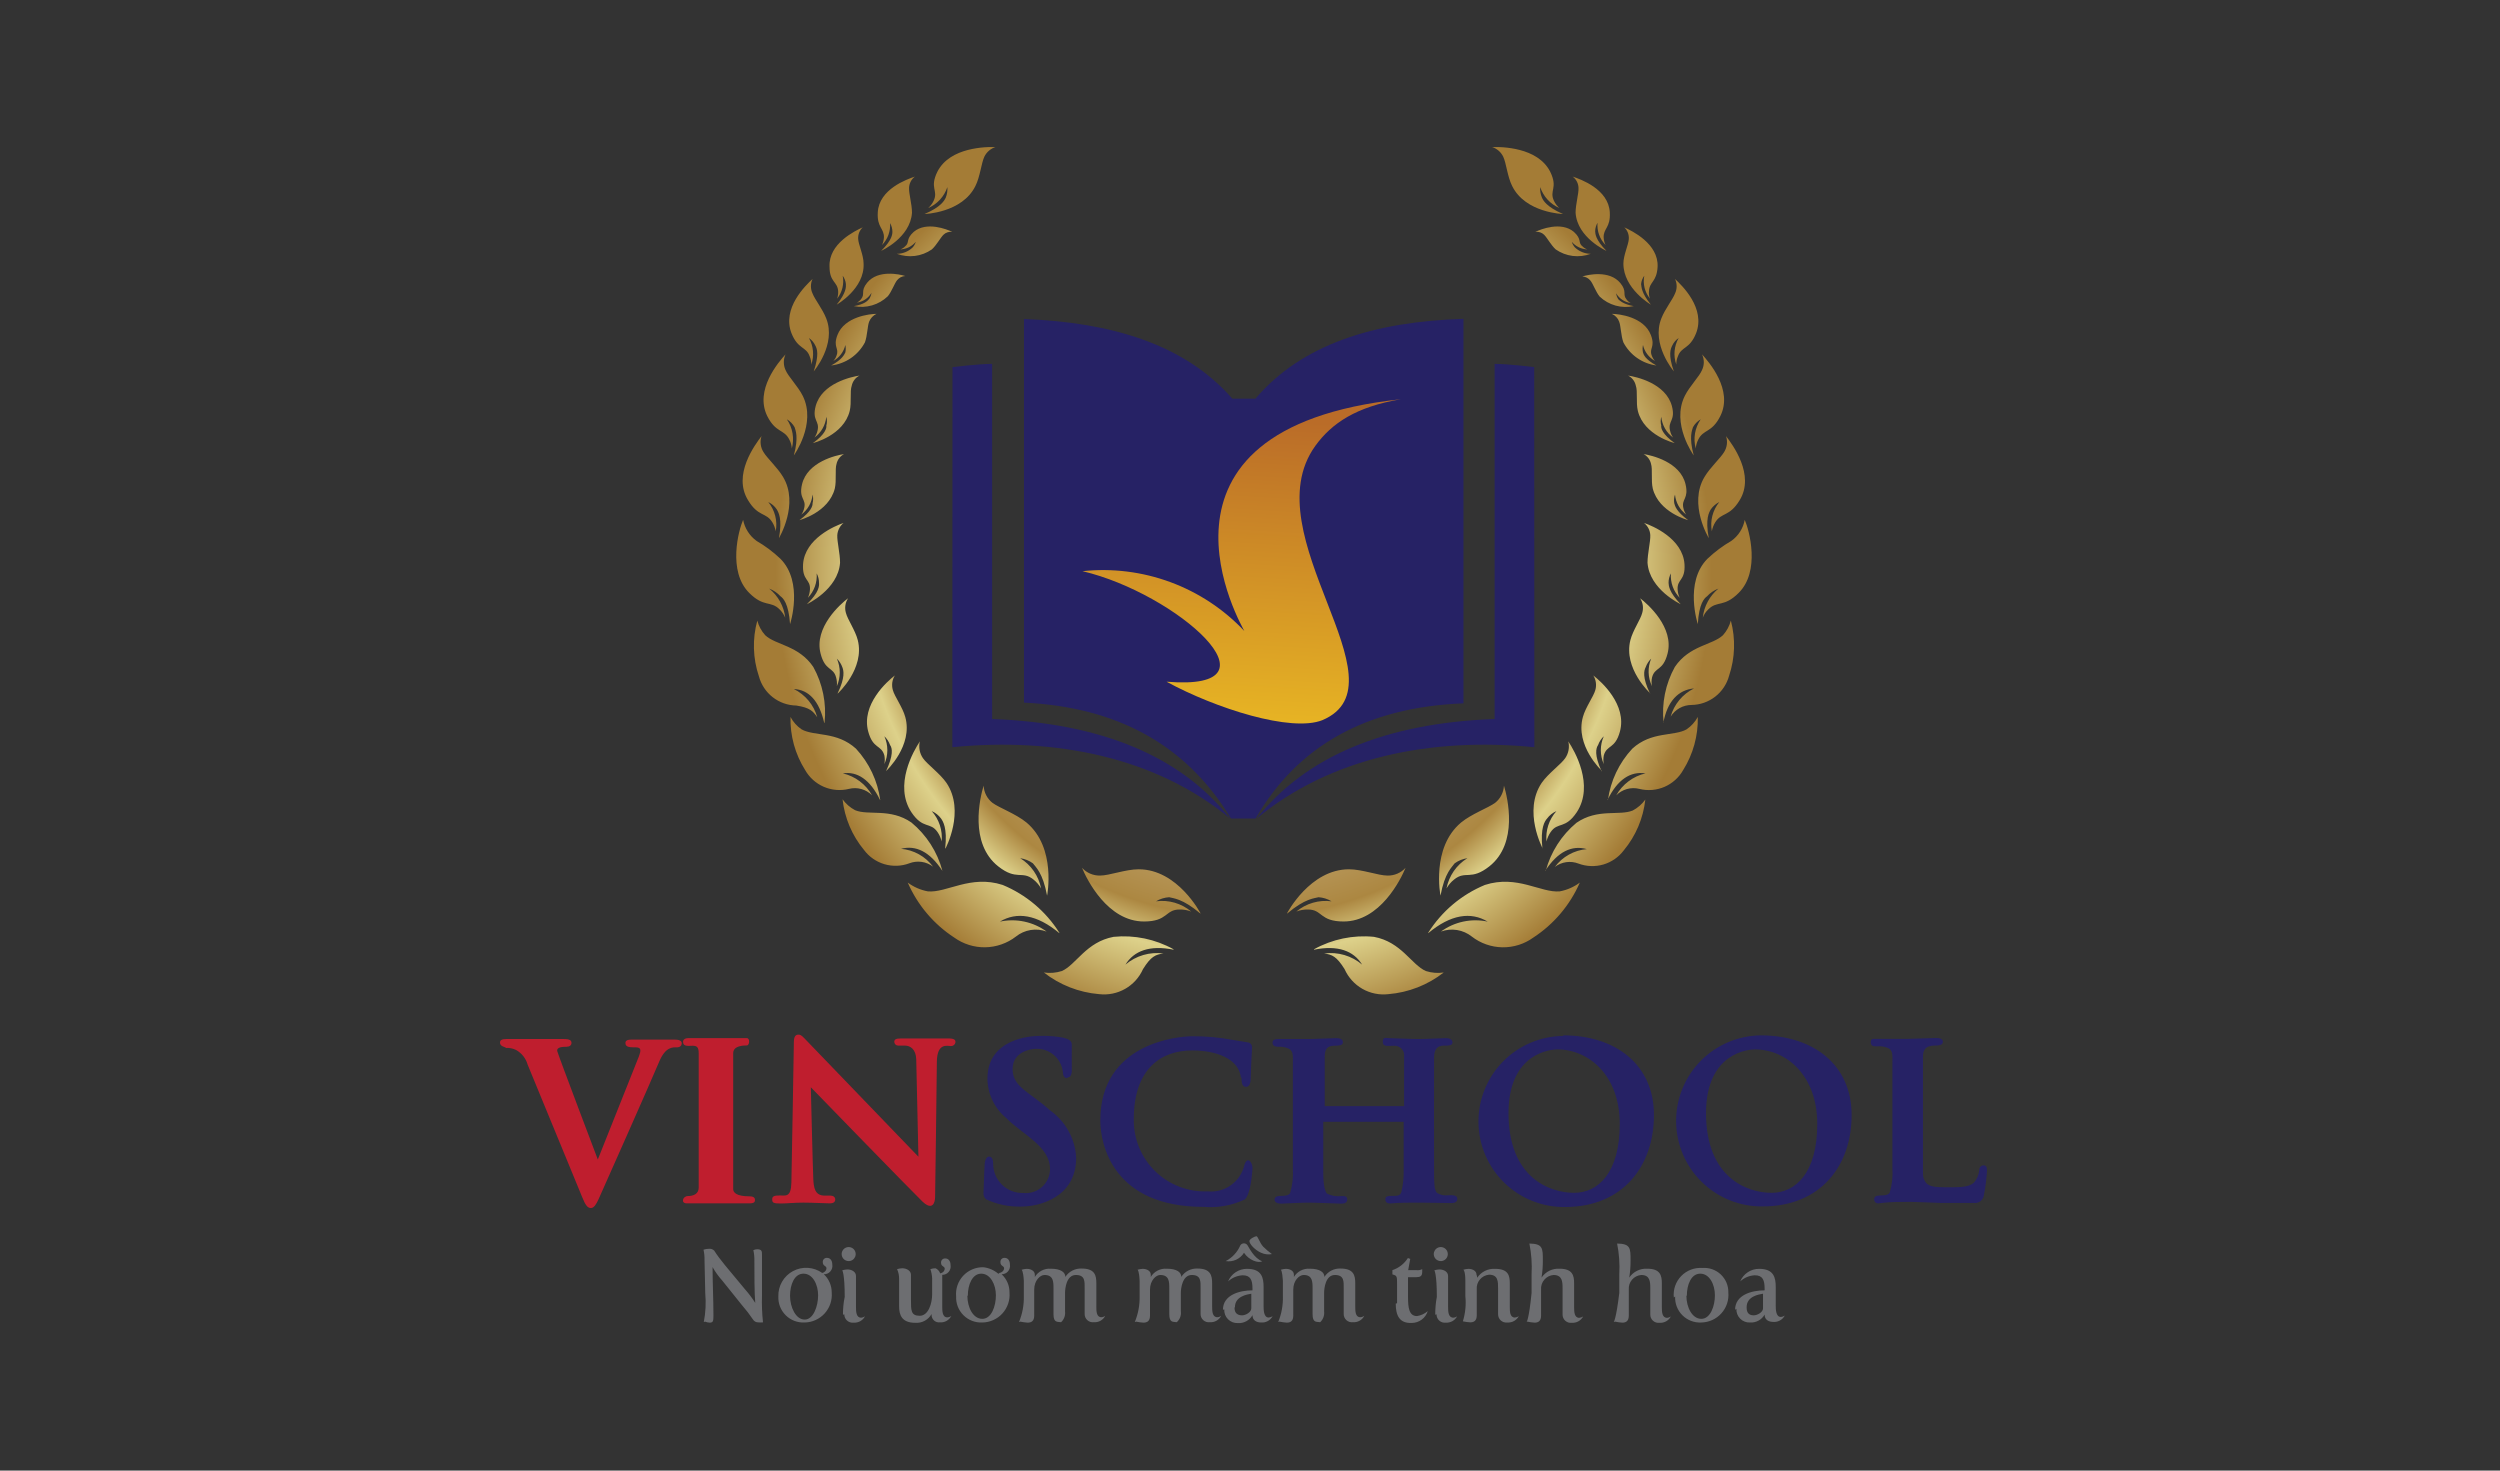 <svg width="170" height="100" viewBox="0 0 170 100" fill="none" xmlns="http://www.w3.org/2000/svg">
<rect x="0" y="0" width="170" height="100" fill="#333333" stroke="none"/>
<g clip-path="url(#clip0_1810_8596)">
<path fill-rule="evenodd" clip-rule="evenodd" d="M106.285 14.553C106.285 14.553 103.73 14.484 102.825 12.645C102.507 12.018 102.428 11.094 102.219 10.656C102.142 10.496 102.032 10.354 101.897 10.24C101.762 10.125 101.604 10.04 101.433 9.99C102.1 9.99 104.545 9.99 105.41 11.67C105.967 12.804 105.331 12.933 105.669 13.659C105.758 13.844 105.883 14.009 106.036 14.146C105.732 14.014 105.458 13.819 105.234 13.574C105.009 13.329 104.839 13.039 104.734 12.724C104.715 12.969 104.756 13.215 104.853 13.44C104.933 13.619 105.142 14.056 106.285 14.553ZM62.87 14.553C62.87 14.553 65.425 14.484 66.33 12.645C66.648 12.018 66.727 11.094 66.936 10.656C67.013 10.496 67.123 10.354 67.258 10.24C67.393 10.125 67.551 10.04 67.722 9.99C67.055 9.99 64.61 9.99 63.745 11.67C63.188 12.804 63.824 12.933 63.486 13.659C63.397 13.844 63.272 14.009 63.118 14.146C63.423 14.014 63.697 13.819 63.921 13.574C64.145 13.329 64.316 13.039 64.421 12.724C64.438 12.968 64.401 13.213 64.311 13.44C64.222 13.619 64.023 14.056 62.87 14.553ZM109.238 17.059C109.238 17.059 107.249 16.174 107.14 14.464C107.14 13.887 107.359 13.162 107.339 12.774C107.334 12.625 107.296 12.478 107.227 12.346C107.158 12.213 107.061 12.098 106.941 12.008C107.478 12.187 109.387 12.863 109.466 14.444C109.526 15.498 109.019 15.518 109.049 16.164C109.06 16.336 109.104 16.505 109.178 16.661C108.983 16.464 108.833 16.226 108.739 15.966C108.644 15.705 108.608 15.426 108.631 15.15C108.53 15.325 108.475 15.524 108.472 15.726C108.482 15.905 108.492 16.303 109.238 17.059V17.059ZM59.917 17.059C59.917 17.059 61.906 16.174 62.015 14.464C62.015 13.887 61.796 13.162 61.816 12.774C61.821 12.625 61.859 12.478 61.928 12.346C61.996 12.213 62.094 12.098 62.214 12.008C61.677 12.187 59.768 12.863 59.689 14.444C59.629 15.498 60.136 15.518 60.106 16.164C60.095 16.336 60.051 16.505 59.977 16.661C60.169 16.466 60.318 16.232 60.412 15.975C60.506 15.717 60.544 15.443 60.524 15.17C60.625 15.345 60.68 15.544 60.683 15.746C60.683 15.905 60.683 16.303 59.917 17.059V17.059ZM108.174 17.258C107.782 17.405 107.36 17.455 106.944 17.403C106.528 17.351 106.132 17.199 105.788 16.959C105.47 16.671 105.211 16.174 105.002 15.965C104.925 15.889 104.831 15.831 104.727 15.797C104.624 15.762 104.514 15.752 104.406 15.766C104.774 15.587 106.156 15.041 107.021 15.766C107.597 16.283 107.269 16.492 107.617 16.761C107.706 16.851 107.815 16.919 107.935 16.959C107.733 16.951 107.535 16.901 107.354 16.812C107.172 16.723 107.011 16.597 106.881 16.442C106.924 16.586 106.999 16.719 107.1 16.83C107.391 17.104 107.775 17.257 108.174 17.258V17.258ZM60.981 17.258C61.373 17.405 61.795 17.455 62.211 17.403C62.627 17.351 63.023 17.199 63.367 16.959C63.685 16.671 63.944 16.174 64.152 15.965C64.23 15.889 64.324 15.831 64.428 15.797C64.531 15.762 64.641 15.752 64.749 15.766C64.381 15.587 62.999 15.041 62.134 15.766C61.558 16.283 61.886 16.492 61.538 16.761C61.449 16.851 61.34 16.919 61.22 16.959C61.422 16.952 61.62 16.902 61.802 16.813C61.983 16.724 62.144 16.598 62.273 16.442C62.231 16.586 62.156 16.719 62.055 16.83C61.766 17.106 61.381 17.26 60.981 17.258V17.258ZM112.26 20.717C112.26 20.717 110.391 19.634 110.391 17.924C110.391 17.347 110.739 16.641 110.759 16.253C110.769 16.106 110.747 15.959 110.694 15.821C110.641 15.684 110.558 15.559 110.45 15.458C110.967 15.697 112.787 16.562 112.717 18.142C112.657 19.196 112.16 19.137 112.131 19.803C112.111 19.975 112.135 20.149 112.2 20.31C112.024 20.094 111.898 19.843 111.831 19.573C111.764 19.303 111.758 19.021 111.812 18.749C111.691 18.915 111.615 19.11 111.594 19.315C111.624 19.494 111.594 19.892 112.26 20.717V20.717ZM56.895 20.717C56.895 20.717 58.804 19.634 58.724 17.924C58.724 17.347 58.376 16.641 58.356 16.253C58.346 16.106 58.368 15.959 58.421 15.821C58.474 15.684 58.557 15.559 58.665 15.458C58.148 15.697 56.328 16.562 56.408 18.142C56.408 19.196 56.955 19.137 56.995 19.803C57.003 19.974 56.98 20.146 56.925 20.31C57.097 20.093 57.221 19.84 57.286 19.571C57.351 19.301 57.357 19.021 57.303 18.749C57.425 18.915 57.5 19.11 57.521 19.315C57.531 19.494 57.561 19.892 56.895 20.717V20.717ZM58.058 20.817C58.47 20.901 58.897 20.883 59.3 20.765C59.704 20.648 60.073 20.433 60.375 20.141C60.643 19.812 60.822 19.276 61.001 19.057C61.068 18.972 61.152 18.902 61.248 18.852C61.344 18.803 61.45 18.774 61.558 18.769C61.17 18.649 59.718 18.321 58.973 19.216C58.486 19.812 58.854 19.972 58.555 20.339C58.477 20.439 58.379 20.52 58.267 20.578C58.472 20.549 58.668 20.474 58.84 20.358C59.012 20.243 59.156 20.09 59.261 19.912C59.24 20.061 59.186 20.204 59.102 20.329C58.983 20.459 58.804 20.687 58.058 20.817V20.817ZM111.097 20.817C110.687 20.905 110.262 20.892 109.859 20.779C109.455 20.667 109.085 20.458 108.78 20.17C108.512 19.842 108.333 19.305 108.154 19.087C108.087 19.002 108.003 18.932 107.907 18.882C107.811 18.832 107.705 18.804 107.597 18.799C107.985 18.679 109.436 18.351 110.182 19.246C110.669 19.842 110.301 20.001 110.61 20.369C110.682 20.469 110.778 20.551 110.888 20.608C110.683 20.578 110.487 20.503 110.315 20.388C110.143 20.273 109.999 20.12 109.894 19.942C109.914 20.091 109.969 20.234 110.053 20.359C110.172 20.459 110.391 20.687 111.097 20.817V20.817ZM112.638 24.853C112.165 24.79 111.714 24.614 111.323 24.341C110.932 24.068 110.612 23.705 110.391 23.282C110.222 22.825 110.222 22.169 110.102 21.87C110.06 21.753 109.994 21.646 109.908 21.556C109.823 21.465 109.72 21.393 109.605 21.343C110.063 21.343 111.783 21.532 112.26 22.785C112.578 23.62 112.121 23.67 112.319 24.177C112.367 24.313 112.442 24.438 112.538 24.545C112.334 24.431 112.156 24.276 112.016 24.089C111.875 23.903 111.776 23.689 111.723 23.461C111.686 23.628 111.686 23.801 111.723 23.968C111.763 24.117 111.872 24.435 112.638 24.853V24.853ZM56.517 24.853C56.999 24.797 57.46 24.625 57.86 24.352C58.26 24.078 58.587 23.711 58.814 23.282C58.983 22.825 58.983 22.169 59.102 21.87C59.196 21.639 59.373 21.45 59.599 21.343C59.142 21.343 57.422 21.532 56.945 22.785C56.627 23.62 57.084 23.67 56.885 24.177C56.842 24.315 56.767 24.441 56.666 24.545C56.87 24.431 57.048 24.276 57.189 24.089C57.329 23.903 57.429 23.689 57.482 23.461C57.519 23.628 57.519 23.801 57.482 23.968C57.402 24.117 57.283 24.435 56.517 24.853V24.853ZM113.821 25.251C113.821 25.251 112.26 23.421 112.976 21.642C113.214 21.025 113.741 20.369 113.9 19.962C113.974 19.806 114.012 19.637 114.012 19.465C114.012 19.293 113.974 19.123 113.9 18.968C114.367 19.405 115.998 20.956 115.332 22.666C114.894 23.759 114.338 23.551 114.099 24.227C114.021 24.405 113.983 24.599 113.99 24.793C113.885 24.498 113.845 24.183 113.872 23.871C113.9 23.559 113.994 23.256 114.149 22.984C113.959 23.113 113.807 23.292 113.711 23.501C113.602 23.72 113.423 24.117 113.821 25.251V25.251ZM55.334 25.251C55.334 25.251 56.895 23.421 56.179 21.642C55.941 21.025 55.414 20.369 55.255 19.962C55.181 19.806 55.143 19.637 55.143 19.465C55.143 19.293 55.181 19.123 55.255 18.968C54.788 19.405 53.157 20.956 53.823 22.666C54.261 23.759 54.817 23.551 55.056 24.227C55.134 24.405 55.172 24.599 55.165 24.793C55.27 24.498 55.31 24.183 55.282 23.871C55.255 23.559 55.161 23.256 55.006 22.984C55.196 23.113 55.348 23.292 55.444 23.501C55.563 23.72 55.712 24.117 55.334 25.251V25.251ZM113.88 30.132C113.88 30.132 111.793 29.625 111.375 27.945C111.236 27.378 111.375 26.603 111.236 26.225C111.205 26.078 111.142 25.94 111.051 25.822C110.96 25.703 110.843 25.606 110.709 25.539C111.256 25.618 113.274 26.056 113.691 27.617C113.95 28.611 113.403 28.611 113.562 29.277C113.598 29.449 113.669 29.611 113.771 29.754C113.545 29.589 113.356 29.378 113.217 29.134C113.079 28.891 112.993 28.621 112.966 28.342C112.913 28.541 112.913 28.75 112.966 28.949C112.936 29.088 113.025 29.526 113.88 30.132V30.132ZM55.275 30.132C55.275 30.132 57.362 29.625 57.78 27.945C57.919 27.378 57.78 26.603 57.919 26.225C57.95 26.078 58.013 25.94 58.104 25.822C58.195 25.703 58.312 25.606 58.446 25.539C57.899 25.618 55.881 26.056 55.464 27.617C55.205 28.611 55.752 28.611 55.593 29.277C55.556 29.449 55.486 29.611 55.384 29.754C55.61 29.589 55.799 29.378 55.937 29.134C56.076 28.891 56.162 28.621 56.189 28.342C56.246 28.541 56.246 28.751 56.189 28.949C56.219 29.088 56.13 29.526 55.275 30.132V30.132ZM115.173 30.967C115.173 30.967 113.622 28.82 114.566 26.921C114.884 26.275 115.56 25.599 115.739 25.161C115.818 24.995 115.859 24.813 115.859 24.629C115.859 24.445 115.818 24.264 115.739 24.097C116.217 24.624 117.867 26.523 116.982 28.293C116.396 29.456 115.839 29.168 115.481 29.893C115.384 30.082 115.327 30.288 115.312 30.5C115.22 30.164 115.203 29.812 115.261 29.468C115.32 29.125 115.452 28.798 115.65 28.511C115.429 28.639 115.247 28.825 115.123 29.048C115.063 29.257 114.835 29.704 115.173 30.967ZM53.982 30.967C53.982 30.967 55.533 28.82 54.589 26.921C54.27 26.275 53.594 25.599 53.416 25.161C53.339 24.994 53.3 24.813 53.3 24.629C53.3 24.446 53.339 24.264 53.416 24.097C52.938 24.624 51.298 26.523 52.173 28.293C52.759 29.456 53.316 29.168 53.674 29.893C53.776 30.08 53.833 30.287 53.843 30.5C53.935 30.164 53.952 29.812 53.893 29.468C53.835 29.125 53.703 28.798 53.505 28.511C53.726 28.639 53.908 28.825 54.032 29.048C54.092 29.257 54.32 29.704 53.982 30.967ZM114.795 35.371C114.795 35.371 112.807 34.854 112.389 33.224C112.26 32.667 112.389 31.921 112.27 31.544C112.239 31.402 112.177 31.27 112.09 31.155C112.002 31.04 111.891 30.945 111.763 30.878C112.3 30.957 114.258 31.404 114.616 32.925C114.855 33.92 114.328 33.92 114.467 34.536C114.5 34.701 114.567 34.857 114.666 34.993C114.45 34.833 114.27 34.628 114.138 34.394C114.006 34.159 113.925 33.899 113.9 33.631C113.832 33.819 113.815 34.021 113.85 34.218C113.89 34.387 113.98 34.775 114.795 35.371ZM54.36 35.371C54.36 35.371 56.348 34.854 56.766 33.224C56.895 32.667 56.766 31.921 56.885 31.544C56.916 31.402 56.978 31.27 57.065 31.155C57.153 31.04 57.264 30.945 57.392 30.878C56.855 30.957 54.907 31.404 54.539 32.925C54.3 33.92 54.837 33.92 54.688 34.536C54.655 34.701 54.587 34.857 54.489 34.993C54.705 34.833 54.885 34.628 55.017 34.394C55.149 34.159 55.23 33.899 55.255 33.631C55.306 33.824 55.306 34.026 55.255 34.218C55.265 34.387 55.175 34.775 54.36 35.371V35.371ZM116.197 36.594C116.197 36.594 114.795 34.278 115.908 32.428C116.286 31.792 116.992 31.156 117.241 30.738C117.341 30.579 117.405 30.398 117.427 30.211C117.45 30.024 117.43 29.834 117.37 29.655C117.807 30.231 119.358 32.289 118.294 34.019C117.598 35.162 117.062 34.824 116.634 35.52C116.52 35.706 116.443 35.912 116.405 36.127C116.341 35.778 116.353 35.42 116.44 35.077C116.528 34.733 116.689 34.413 116.912 34.138C116.682 34.253 116.483 34.424 116.336 34.635C116.217 34.844 115.948 35.272 116.197 36.594V36.594ZM52.968 36.594C52.968 36.594 54.36 34.278 53.246 32.428C52.869 31.792 52.163 31.156 51.914 30.738C51.814 30.579 51.75 30.398 51.728 30.211C51.705 30.024 51.725 29.834 51.785 29.655C51.348 30.231 49.797 32.289 50.87 34.019C51.556 35.162 52.103 34.824 52.521 35.52C52.635 35.706 52.712 35.912 52.749 36.127C52.814 35.778 52.802 35.42 52.715 35.077C52.627 34.733 52.466 34.413 52.242 34.138C52.475 34.25 52.674 34.422 52.819 34.635C52.938 34.844 53.207 35.272 52.968 36.594V36.594ZM114.288 41.087C114.288 41.087 112.16 40.093 112.031 38.264C112.031 37.628 112.24 36.823 112.22 36.395C112.213 36.233 112.171 36.075 112.097 35.931C112.023 35.787 111.919 35.661 111.793 35.56C112.359 35.749 114.427 36.614 114.546 38.364C114.616 39.507 114.029 39.358 114.079 40.103C114.092 40.293 114.139 40.478 114.218 40.65C114.008 40.431 113.845 40.17 113.743 39.884C113.64 39.598 113.599 39.293 113.622 38.99C113.515 39.188 113.46 39.411 113.463 39.636C113.473 39.825 113.493 40.272 114.288 41.087V41.087ZM54.867 41.087C54.867 41.087 56.995 40.093 57.124 38.264C57.124 37.628 56.915 36.823 56.935 36.395C56.945 36.234 56.988 36.077 57.062 35.933C57.135 35.789 57.237 35.662 57.362 35.56C56.796 35.749 54.728 36.614 54.608 38.364C54.539 39.507 55.126 39.358 55.076 40.103C55.063 40.293 55.016 40.478 54.937 40.65C55.147 40.431 55.309 40.17 55.412 39.884C55.515 39.598 55.556 39.293 55.533 38.99C55.64 39.188 55.695 39.411 55.692 39.636C55.712 39.825 55.712 40.272 54.867 41.087V41.087ZM115.451 42.44C115.451 42.44 114.517 39.596 116.107 37.996C116.598 37.529 117.142 37.122 117.728 36.783C118.207 36.442 118.535 35.929 118.642 35.351C118.951 36.047 119.716 38.851 118.225 40.322C117.231 41.316 116.773 40.829 116.167 41.435C115.999 41.593 115.869 41.786 115.789 42.002C115.872 41.229 116.254 40.519 116.853 40.024C116.557 40.137 116.291 40.317 116.077 40.551C115.908 40.67 115.531 41.018 115.451 42.44V42.44ZM53.724 42.44C53.724 42.44 54.658 39.596 53.068 37.996C52.577 37.529 52.033 37.122 51.447 36.783C50.972 36.439 50.645 35.927 50.532 35.351C50.224 36.047 49.469 38.851 50.95 40.322C51.944 41.316 52.401 40.829 53.008 41.435C53.174 41.596 53.306 41.789 53.396 42.002C53.305 41.225 52.912 40.514 52.302 40.024C52.598 40.137 52.864 40.317 53.078 40.551C53.246 40.67 53.624 41.018 53.724 42.44ZM112.22 47.152C112.22 47.152 110.371 45.462 110.868 43.523C111.037 42.857 111.564 42.121 111.673 41.674C111.722 41.508 111.734 41.332 111.709 41.16C111.683 40.989 111.62 40.825 111.524 40.68C112.041 41.068 113.86 42.668 113.393 44.448C113.085 45.651 112.528 45.333 112.339 46.068C112.294 46.264 112.294 46.469 112.339 46.665C112.196 46.374 112.117 46.056 112.107 45.732C112.096 45.408 112.155 45.085 112.28 44.786C112.11 44.953 111.981 45.157 111.902 45.382C111.793 45.591 111.663 46.048 112.2 47.152H112.22ZM56.975 47.152C56.975 47.152 58.824 45.462 58.327 43.523C58.158 42.857 57.631 42.121 57.521 41.674C57.472 41.508 57.46 41.332 57.486 41.16C57.512 40.989 57.575 40.825 57.67 40.68C57.154 41.068 55.334 42.668 55.801 44.448C56.11 45.651 56.666 45.333 56.855 46.068C56.91 46.262 56.927 46.465 56.905 46.665C57.036 46.369 57.103 46.049 57.103 45.725C57.103 45.402 57.036 45.082 56.905 44.786C57.075 44.953 57.204 45.157 57.283 45.382C57.362 45.591 57.492 46.048 56.955 47.152H56.975ZM113.125 49.14C112.984 47.829 113.252 46.506 113.89 45.352C114.884 43.881 116.445 43.871 117.161 43.195C117.416 42.911 117.6 42.57 117.698 42.201C118.026 43.435 117.985 44.738 117.579 45.949C117.427 46.513 117.096 47.013 116.635 47.372C116.173 47.73 115.608 47.929 115.024 47.937C114.739 47.938 114.459 48.012 114.21 48.151C113.961 48.29 113.752 48.49 113.602 48.733C113.718 48.319 113.919 47.935 114.193 47.604C114.467 47.273 114.808 47.004 115.193 46.814C114.149 46.903 113.373 47.669 113.105 49.17L113.125 49.14ZM56.07 49.14C56.21 47.829 55.943 46.506 55.304 45.352C54.31 43.881 52.749 43.871 52.034 43.195C51.778 42.911 51.594 42.57 51.497 42.201C51.154 43.446 51.192 44.766 51.606 45.989C51.756 46.552 52.085 47.051 52.545 47.41C53.004 47.769 53.568 47.968 54.151 47.977C55.096 48.126 55.285 48.365 55.573 48.772C55.457 48.359 55.256 47.974 54.982 47.644C54.708 47.313 54.367 47.044 53.982 46.854C55.006 46.903 55.712 47.669 56.05 49.17L56.07 49.14ZM108.929 52.421C108.929 52.421 107.09 50.701 107.637 48.752C107.816 48.096 108.363 47.361 108.482 46.923C108.53 46.757 108.542 46.583 108.518 46.411C108.494 46.24 108.434 46.076 108.343 45.929C108.86 46.327 110.659 47.917 110.152 49.757C109.824 50.95 109.267 50.632 109.059 51.367C109.02 51.564 109.02 51.767 109.059 51.964C108.925 51.665 108.856 51.341 108.856 51.014C108.856 50.687 108.925 50.364 109.059 50.065C108.885 50.231 108.752 50.435 108.671 50.661C108.522 50.88 108.402 51.337 108.91 52.451L108.929 52.421ZM60.265 52.421C60.265 52.421 62.105 50.701 61.558 48.752C61.379 48.096 60.832 47.361 60.713 46.923C60.665 46.757 60.653 46.583 60.676 46.411C60.7 46.24 60.76 46.076 60.852 45.929C60.335 46.327 58.535 47.917 59.042 49.757C59.37 50.95 59.927 50.632 60.136 51.367C60.174 51.564 60.174 51.767 60.136 51.964C60.27 51.665 60.339 51.341 60.339 51.014C60.339 50.687 60.27 50.364 60.136 50.065C60.31 50.231 60.443 50.435 60.524 50.661C60.683 50.88 60.762 51.337 60.245 52.451L60.265 52.421ZM109.337 54.409C109.516 53.099 110.096 51.877 110.997 50.91C112.3 49.717 113.821 50.085 114.686 49.597C115.004 49.381 115.267 49.091 115.451 48.752C115.478 50.027 115.133 51.281 114.457 52.361C114.169 52.873 113.721 53.275 113.183 53.507C112.644 53.739 112.043 53.787 111.474 53.644C111.197 53.574 110.907 53.578 110.631 53.655C110.356 53.732 110.105 53.879 109.904 54.081C110.114 53.709 110.399 53.384 110.741 53.127C111.084 52.87 111.475 52.687 111.892 52.59C110.878 52.431 109.983 53.008 109.317 54.389L109.337 54.409ZM59.858 54.409C59.679 53.101 59.103 51.88 58.207 50.91C56.895 49.717 55.374 50.085 54.509 49.597C54.192 49.382 53.933 49.092 53.754 48.752C53.723 50.027 54.069 51.282 54.748 52.361C55.037 52.871 55.484 53.273 56.023 53.505C56.562 53.736 57.161 53.785 57.73 53.644C58.008 53.574 58.298 53.578 58.573 53.655C58.849 53.732 59.099 53.879 59.301 54.081C59.091 53.709 58.806 53.384 58.463 53.127C58.121 52.87 57.729 52.687 57.313 52.59C58.277 52.431 59.172 53.008 59.838 54.389L59.858 54.409ZM104.903 57.7C104.903 57.7 103.541 55.155 104.833 53.236C105.281 52.59 106.136 51.983 106.434 51.556C106.547 51.391 106.625 51.204 106.661 51.007C106.697 50.81 106.691 50.607 106.643 50.413C107.06 51.039 108.432 53.395 107.219 55.234C106.424 56.417 105.937 55.861 105.44 56.587C105.308 56.779 105.214 56.995 105.162 57.223C105.125 56.85 105.167 56.474 105.283 56.118C105.4 55.762 105.588 55.434 105.838 55.155C105.584 55.265 105.365 55.44 105.201 55.662C105.042 55.841 104.734 56.288 104.883 57.68L104.903 57.7ZM64.292 57.7C64.292 57.7 65.654 55.155 64.361 53.236C63.914 52.59 63.059 51.983 62.761 51.556C62.647 51.391 62.57 51.204 62.534 51.007C62.498 50.81 62.504 50.607 62.552 50.413C62.134 51.039 60.762 53.395 61.975 55.234C62.771 56.417 63.258 55.861 63.755 56.587C63.887 56.779 63.981 56.995 64.033 57.223C64.069 56.85 64.028 56.474 63.911 56.118C63.795 55.762 63.606 55.434 63.357 55.155C63.61 55.265 63.83 55.44 63.993 55.662C64.113 55.841 64.431 56.288 64.272 57.68L64.292 57.7ZM105.112 59.211C105.455 57.935 106.184 56.796 107.2 55.95C108.641 54.956 110.112 55.493 111.027 55.115C111.366 54.936 111.658 54.681 111.882 54.37C111.743 55.638 111.235 56.837 110.421 57.819C110.074 58.283 109.586 58.623 109.031 58.786C108.475 58.949 107.881 58.927 107.339 58.724C107.073 58.621 106.786 58.587 106.504 58.627C106.221 58.667 105.954 58.779 105.728 58.953C105.985 58.608 106.312 58.322 106.687 58.113C107.062 57.904 107.477 57.777 107.905 57.74C106.881 57.451 105.927 57.919 105.092 59.191L105.112 59.211ZM64.083 59.211C63.738 57.925 63.001 56.779 61.975 55.93C60.534 54.936 59.062 55.473 58.148 55.095C57.809 54.916 57.516 54.661 57.293 54.35C57.431 55.618 57.94 56.817 58.754 57.799C59.101 58.264 59.588 58.603 60.144 58.766C60.7 58.929 61.294 58.907 61.836 58.704C62.102 58.601 62.389 58.568 62.671 58.608C62.953 58.648 63.22 58.76 63.447 58.933C63.19 58.588 62.863 58.302 62.488 58.093C62.113 57.884 61.697 57.757 61.269 57.72C62.273 57.451 63.228 57.919 64.063 59.191L64.083 59.211ZM97.954 60.901C97.954 60.901 97.298 57.65 99.356 55.93C100.052 55.354 101.195 54.936 101.662 54.598C101.841 54.458 101.988 54.28 102.093 54.078C102.197 53.875 102.257 53.653 102.269 53.425C102.517 54.24 103.263 57.342 101.274 58.913C100.012 59.907 99.664 59.171 98.878 59.808C98.669 59.975 98.494 60.181 98.362 60.414C98.443 59.991 98.611 59.59 98.856 59.235C99.1 58.881 99.416 58.582 99.783 58.356C99.471 58.402 99.175 58.521 98.918 58.704C98.739 58.962 98.242 59.34 97.954 60.901ZM71.201 60.901C71.201 60.901 71.857 57.65 69.799 55.93C69.103 55.354 67.96 54.936 67.493 54.598C67.314 54.458 67.167 54.28 67.062 54.078C66.957 53.875 66.898 53.653 66.886 53.425C66.638 54.24 65.892 57.342 67.88 58.913C69.143 59.907 69.491 59.171 70.276 59.808C70.486 59.975 70.661 60.181 70.793 60.414C70.712 59.991 70.544 59.59 70.299 59.235C70.055 58.881 69.739 58.582 69.372 58.356C69.684 58.402 69.98 58.521 70.237 58.704C70.426 58.962 70.913 59.34 71.201 60.901ZM87.525 62.094C87.525 62.094 89.076 59.112 91.73 59.112C92.635 59.112 93.719 59.539 94.355 59.539C94.585 59.543 94.812 59.498 95.023 59.407C95.234 59.316 95.423 59.182 95.578 59.012C95.25 59.808 93.838 62.661 91.363 62.661C89.722 62.661 89.941 61.846 88.937 61.846C88.668 61.841 88.402 61.888 88.151 61.985C88.481 61.71 88.864 61.506 89.277 61.386C89.689 61.266 90.122 61.233 90.547 61.289C90.278 61.128 89.975 61.032 89.663 61.011C89.384 61.09 88.758 61.08 87.525 62.124V62.094ZM81.63 62.094C81.63 62.094 80.079 59.112 77.434 59.112C76.52 59.112 75.446 59.539 74.8 59.539C74.57 59.543 74.343 59.498 74.132 59.407C73.921 59.316 73.732 59.182 73.577 59.012C73.905 59.808 75.317 62.661 77.792 62.661C79.433 62.661 79.214 61.846 80.218 61.846C80.486 61.841 80.753 61.888 81.004 61.985C80.674 61.709 80.291 61.504 79.879 61.384C79.466 61.265 79.033 61.232 78.608 61.289C78.879 61.126 79.186 61.031 79.502 61.011C79.771 61.09 80.397 61.08 81.63 62.124V62.094ZM97.119 63.426C98.037 61.97 99.385 60.834 100.976 60.175C103.173 59.469 104.784 60.732 106.066 60.613C106.56 60.52 107.025 60.316 107.428 60.016C106.762 61.544 105.663 62.844 104.267 63.754C103.655 64.197 102.917 64.429 102.162 64.417C101.408 64.404 100.678 64.147 100.081 63.685C99.79 63.453 99.444 63.3 99.077 63.241C98.709 63.182 98.333 63.218 97.984 63.347C98.436 63.016 98.954 62.785 99.502 62.669C100.05 62.552 100.617 62.553 101.165 62.671C100.022 61.985 98.65 62.174 97.119 63.456V63.426ZM72.036 63.426C71.118 61.97 69.77 60.834 68.179 60.175C65.992 59.469 64.371 60.732 63.089 60.613C62.595 60.52 62.129 60.316 61.727 60.016C62.393 61.544 63.492 62.844 64.888 63.754C65.502 64.196 66.241 64.428 66.997 64.416C67.753 64.403 68.485 64.147 69.084 63.685C69.373 63.453 69.717 63.3 70.083 63.241C70.449 63.182 70.824 63.218 71.171 63.347C70.719 63.016 70.201 62.785 69.653 62.669C69.105 62.552 68.538 62.553 67.99 62.671C69.133 61.985 70.505 62.174 72.036 63.456V63.426ZM89.354 64.55C90.595 63.859 92.017 63.564 93.43 63.705C95.299 64.053 95.975 65.603 96.96 66.031C97.351 66.156 97.766 66.19 98.173 66.13C97.09 66.977 95.784 67.488 94.415 67.602C93.801 67.674 93.181 67.548 92.644 67.242C92.107 66.936 91.683 66.466 91.432 65.902C90.885 65.027 90.577 64.908 90.04 64.838C90.5 64.776 90.968 64.811 91.413 64.941C91.858 65.071 92.271 65.293 92.625 65.594C92.049 64.659 90.975 64.251 89.354 64.579V64.55ZM79.8 64.55C78.56 63.859 77.138 63.564 75.725 63.705C73.855 64.053 73.179 65.603 72.205 66.031C71.81 66.156 71.392 66.19 70.982 66.13C72.065 66.977 73.371 67.488 74.74 67.602C75.354 67.674 75.974 67.548 76.511 67.242C77.048 66.936 77.472 66.466 77.723 65.902C78.269 65.027 78.578 64.908 79.115 64.838C78.655 64.776 78.187 64.811 77.742 64.941C77.297 65.071 76.884 65.293 76.53 65.594C77.106 64.659 78.18 64.251 79.8 64.579V64.55Z" fill="url(#paint0_radial_1810_8596)"/>
<path fill-rule="evenodd" clip-rule="evenodd" d="M84.96 84.392C84.96 84.253 85.338 84.064 85.437 84.064C85.536 84.064 85.656 84.512 85.894 84.77C86.08 84.955 86.279 85.124 86.491 85.277C86.242 85.326 85.985 85.295 85.755 85.188C85.328 84.999 84.96 84.591 84.96 84.392ZM57.7 85.754C57.795 85.757 57.889 85.73 57.969 85.678C58.049 85.627 58.111 85.552 58.149 85.465C58.186 85.377 58.196 85.28 58.178 85.187C58.16 85.093 58.115 85.007 58.047 84.94C57.98 84.873 57.894 84.827 57.8 84.809C57.707 84.791 57.61 84.801 57.523 84.838C57.435 84.876 57.361 84.939 57.309 85.019C57.257 85.099 57.231 85.192 57.233 85.287C57.235 85.41 57.285 85.528 57.372 85.615C57.459 85.702 57.577 85.752 57.7 85.754ZM97.963 85.754C98.059 85.757 98.152 85.73 98.232 85.678C98.312 85.627 98.375 85.552 98.412 85.465C98.45 85.377 98.46 85.28 98.442 85.187C98.424 85.093 98.378 85.007 98.311 84.94C98.243 84.873 98.157 84.827 98.064 84.809C97.97 84.791 97.874 84.801 97.786 84.838C97.698 84.876 97.624 84.939 97.572 85.019C97.521 85.099 97.494 85.192 97.496 85.287C97.499 85.412 97.55 85.531 97.639 85.618C97.729 85.706 97.849 85.754 97.973 85.754H97.963ZM83.349 85.754C83.795 85.523 84.147 85.143 84.343 84.681C84.369 84.64 84.405 84.606 84.448 84.582C84.491 84.559 84.538 84.547 84.587 84.547C84.636 84.547 84.683 84.559 84.726 84.582C84.769 84.606 84.805 84.64 84.831 84.681C84.96 84.88 85.278 85.556 85.825 85.764C85.576 85.914 84.93 85.705 84.592 85.188C84.465 85.395 84.278 85.56 84.057 85.661C83.836 85.762 83.589 85.794 83.349 85.754V85.754ZM118.771 88.886C118.771 88.15 119.596 88.021 119.885 87.972C119.885 88.329 119.885 88.697 119.885 88.966C119.885 89.234 119.497 89.443 119.258 89.443C119.02 89.443 118.771 89.353 118.771 88.926V88.886ZM83.976 88.886C83.976 88.15 84.801 88.021 85.089 87.972C85.089 88.329 85.089 88.697 85.089 88.966C85.089 89.234 84.701 89.443 84.463 89.443C84.224 89.443 83.946 89.353 83.946 88.926L83.976 88.886ZM53.723 88.111C53.723 87.365 54.012 86.609 54.638 86.609C55.264 86.609 55.632 87.345 55.632 88.081C55.632 88.817 55.314 89.731 54.718 89.731C54.121 89.731 53.723 88.906 53.723 88.111ZM65.812 88.111C65.812 87.365 66.111 86.609 66.727 86.609C67.343 86.609 67.721 87.345 67.721 88.081C67.721 88.817 67.423 89.681 66.796 89.681C66.17 89.681 65.782 88.906 65.782 88.111H65.812ZM114.705 88.111C114.705 87.365 114.993 86.609 115.62 86.609C116.246 86.609 116.614 87.345 116.614 88.081C116.614 88.817 116.306 89.681 115.689 89.681C115.073 89.681 114.675 88.906 114.675 88.111H114.705ZM100.449 86.888C100.581 86.688 100.764 86.527 100.979 86.42C101.193 86.314 101.432 86.266 101.672 86.281C102.596 86.281 102.666 86.778 102.666 87.276C102.666 87.773 102.666 88.27 102.666 88.856C102.666 89.174 102.666 89.592 103.014 89.592C103.111 89.585 103.204 89.551 103.282 89.493V89.493C103.209 89.634 103.095 89.751 102.955 89.829C102.816 89.907 102.656 89.942 102.497 89.93C102.417 89.94 102.336 89.933 102.26 89.909C102.183 89.885 102.113 89.844 102.053 89.79C101.994 89.737 101.947 89.671 101.915 89.597C101.884 89.523 101.868 89.444 101.87 89.363C101.87 88.757 101.87 88.369 101.87 87.624C101.87 87.136 101.87 86.679 101.254 86.679C101.012 86.702 100.789 86.819 100.633 87.005C100.476 87.191 100.4 87.431 100.419 87.673C100.419 88.3 100.419 88.777 100.419 89.443C100.419 89.821 100.22 89.92 99.972 89.92C99.804 89.909 99.638 89.886 99.475 89.85C99.646 89.294 99.704 88.709 99.644 88.131C99.644 87.783 99.644 87.415 99.644 87.087C99.644 86.401 99.504 86.341 99.504 86.341C99.618 86.308 99.734 86.288 99.852 86.281C100.17 86.281 100.399 86.45 100.399 86.659C100.429 86.732 100.446 86.809 100.449 86.888V86.888ZM103.859 89.87C104.022 89.907 104.189 89.93 104.356 89.94C104.594 89.94 104.793 89.841 104.793 89.463C104.793 88.797 104.793 88.319 104.793 87.693C104.774 87.449 104.852 87.208 105.011 87.022C105.169 86.835 105.395 86.719 105.638 86.699C106.235 86.699 106.255 87.146 106.255 87.614C106.255 88.339 106.255 88.767 106.255 89.383C106.253 89.463 106.268 89.543 106.3 89.617C106.331 89.691 106.378 89.757 106.438 89.81C106.497 89.864 106.568 89.904 106.644 89.929C106.721 89.953 106.801 89.96 106.881 89.95C107.039 89.961 107.197 89.926 107.335 89.848C107.473 89.77 107.585 89.653 107.656 89.512V89.512C107.578 89.571 107.485 89.605 107.388 89.612C107.05 89.612 107.04 89.194 107.04 88.876C107.04 88.26 107.04 87.793 107.04 87.266C107.04 86.739 106.941 86.272 106.046 86.272C105.807 86.258 105.569 86.307 105.354 86.413C105.14 86.519 104.957 86.68 104.823 86.878V86.878C104.887 86.49 104.917 86.098 104.913 85.705C104.913 84.88 104.913 84.572 103.998 84.561C104.137 85.248 104.187 85.95 104.147 86.649V87.922C103.968 89.731 103.809 89.9 103.809 89.9L103.859 89.87ZM109.824 89.87C109.987 89.907 110.154 89.93 110.321 89.94C110.559 89.94 110.758 89.841 110.758 89.463C110.758 88.797 110.758 88.319 110.758 87.693C110.739 87.449 110.817 87.208 110.975 87.022C111.134 86.835 111.36 86.719 111.603 86.699C112.2 86.699 112.22 87.146 112.22 87.614C112.22 88.339 112.22 88.767 112.22 89.383C112.218 89.463 112.233 89.543 112.264 89.617C112.296 89.691 112.343 89.757 112.403 89.81C112.462 89.864 112.533 89.904 112.609 89.929C112.686 89.953 112.766 89.96 112.846 89.95C113.004 89.961 113.162 89.926 113.3 89.848C113.438 89.77 113.549 89.653 113.621 89.512V89.512C113.548 89.572 113.457 89.606 113.363 89.612C113.015 89.612 113.005 89.194 113.005 88.876C113.005 88.26 113.005 87.793 113.005 87.266C113.005 86.739 112.906 86.272 112.011 86.272C111.772 86.258 111.534 86.307 111.319 86.413C111.105 86.519 110.922 86.68 110.788 86.878V86.878C110.852 86.49 110.882 86.098 110.878 85.705C110.878 84.88 110.878 84.572 109.963 84.561C110.102 85.248 110.152 85.95 110.112 86.649V87.922C109.893 89.731 109.734 89.9 109.734 89.9L109.824 89.87ZM57.412 89.373C57.411 89.454 57.428 89.534 57.46 89.608C57.493 89.681 57.541 89.747 57.601 89.801C57.662 89.854 57.733 89.894 57.81 89.918C57.887 89.942 57.968 89.95 58.048 89.94C58.206 89.951 58.364 89.916 58.502 89.838C58.639 89.76 58.751 89.644 58.823 89.502V89.502C58.745 89.561 58.652 89.595 58.555 89.602C58.217 89.602 58.207 89.184 58.207 88.866C58.207 88.349 58.207 87.504 58.207 86.769C58.207 86.49 57.929 86.321 57.62 86.321C57.502 86.326 57.386 86.347 57.273 86.381C57.273 86.381 57.441 86.6 57.441 88.19C57.352 88.598 57.322 89.005 57.322 89.403L57.412 89.373ZM97.685 89.373C97.683 89.453 97.698 89.533 97.73 89.607C97.761 89.681 97.809 89.747 97.868 89.8C97.928 89.854 97.998 89.895 98.075 89.919C98.151 89.943 98.232 89.95 98.311 89.94C98.469 89.951 98.627 89.916 98.765 89.838C98.903 89.76 99.015 89.644 99.087 89.502V89.502C99.013 89.562 98.923 89.596 98.828 89.602C98.48 89.602 98.47 89.184 98.47 88.866C98.47 88.349 98.47 87.504 98.47 86.769C98.47 86.49 98.192 86.321 97.874 86.321C97.759 86.327 97.646 86.347 97.536 86.381C97.536 86.381 97.705 86.6 97.705 88.19C97.625 88.598 97.596 89.005 97.596 89.403L97.685 89.373ZM77.255 89.87C77.419 89.907 77.585 89.93 77.752 89.94C78.001 89.94 78.2 89.841 78.2 89.463C78.2 88.797 78.2 88.319 78.2 87.693C78.2 87.067 78.607 86.699 78.895 86.699C79.502 86.699 79.512 87.146 79.512 87.604C79.512 88.319 79.512 88.767 79.512 89.363C79.512 89.96 79.77 89.87 80.019 89.91C80.122 89.82 80.201 89.705 80.25 89.577C80.299 89.449 80.315 89.311 80.297 89.174C80.297 89.174 80.297 87.942 80.297 87.922C80.297 87.594 80.407 86.699 81.043 86.699C81.679 86.699 81.639 87.146 81.639 87.604C81.639 88.319 81.639 88.737 81.639 89.343C81.637 89.424 81.653 89.503 81.684 89.577C81.716 89.651 81.763 89.717 81.822 89.771C81.882 89.824 81.952 89.865 82.029 89.889C82.105 89.913 82.186 89.92 82.266 89.91C82.424 89.923 82.582 89.888 82.72 89.81C82.859 89.732 82.97 89.615 83.041 89.473C82.967 89.532 82.877 89.567 82.783 89.572C82.435 89.572 82.425 89.154 82.425 88.836C82.425 88.23 82.425 87.773 82.425 87.256C82.425 86.739 82.325 86.261 81.43 86.261C81.213 86.251 80.997 86.298 80.803 86.397C80.609 86.497 80.445 86.645 80.327 86.828C80.327 86.52 80.039 86.272 79.333 86.272C79.118 86.257 78.903 86.302 78.711 86.402C78.52 86.502 78.36 86.653 78.249 86.838V86.838C78.257 86.779 78.257 86.719 78.249 86.659C78.249 86.45 78.021 86.281 77.702 86.281C77.585 86.288 77.468 86.308 77.355 86.341C77.355 86.341 77.464 86.401 77.494 87.087C77.494 87.415 77.494 87.783 77.494 88.131C77.51 88.737 77.398 89.34 77.166 89.9L77.255 89.87ZM87.008 89.87C87.171 89.907 87.338 89.93 87.505 89.94C87.743 89.94 87.942 89.841 87.942 89.463C87.942 88.797 87.942 88.319 87.942 87.693C87.942 87.067 88.35 86.699 88.648 86.699C89.245 86.699 89.255 87.146 89.255 87.604C89.255 88.319 89.255 88.767 89.255 89.363C89.255 89.96 89.513 89.87 89.772 89.91C89.871 89.817 89.947 89.702 89.994 89.574C90.04 89.447 90.056 89.309 90.04 89.174C90.04 89.174 90.04 87.942 90.04 87.922C90.04 87.594 90.139 86.699 90.776 86.699C91.412 86.699 91.372 87.146 91.372 87.604C91.372 88.319 91.372 88.737 91.372 89.343C91.37 89.424 91.385 89.503 91.417 89.577C91.448 89.651 91.496 89.717 91.555 89.771C91.615 89.824 91.685 89.865 91.762 89.889C91.838 89.913 91.919 89.92 91.998 89.91C92.157 89.923 92.315 89.888 92.453 89.81C92.591 89.732 92.703 89.615 92.774 89.473C92.696 89.531 92.603 89.565 92.505 89.572C92.157 89.572 92.157 89.154 92.157 88.836C92.157 88.23 92.157 87.773 92.157 87.256C92.157 86.739 92.058 86.261 91.163 86.261C90.946 86.25 90.729 86.296 90.535 86.396C90.341 86.496 90.177 86.645 90.06 86.828V86.828C90.06 86.52 89.762 86.272 89.066 86.272C88.85 86.257 88.635 86.302 88.444 86.402C88.253 86.502 88.093 86.653 87.982 86.838V86.838C87.99 86.779 87.99 86.719 87.982 86.659C87.982 86.45 87.763 86.281 87.435 86.281C87.321 86.288 87.207 86.308 87.097 86.341C87.097 86.341 87.197 86.401 87.236 87.087C87.236 87.415 87.236 87.783 87.236 88.131C87.256 88.736 87.147 89.339 86.918 89.9L87.008 89.87ZM69.381 89.87C69.545 89.906 69.711 89.929 69.878 89.94C70.127 89.94 70.326 89.841 70.326 89.463C70.326 88.797 70.326 88.319 70.326 87.693C70.326 87.067 70.733 86.699 71.022 86.699C71.628 86.699 71.638 87.146 71.638 87.604C71.638 88.319 71.638 88.767 71.638 89.363C71.638 89.96 71.897 89.87 72.155 89.91C72.254 89.817 72.331 89.702 72.377 89.574C72.424 89.447 72.44 89.309 72.423 89.174C72.423 89.174 72.423 87.942 72.423 87.922C72.423 87.594 72.523 86.699 73.159 86.699C73.795 86.699 73.756 87.146 73.756 87.604C73.756 88.319 73.756 88.737 73.756 89.343C73.754 89.424 73.769 89.503 73.8 89.577C73.832 89.651 73.879 89.717 73.939 89.771C73.998 89.824 74.069 89.865 74.145 89.889C74.222 89.913 74.302 89.92 74.382 89.91C74.54 89.923 74.698 89.888 74.837 89.81C74.975 89.732 75.087 89.615 75.157 89.473V89.473C75.084 89.532 74.993 89.567 74.899 89.572C74.551 89.572 74.551 89.154 74.551 88.836C74.551 88.23 74.551 87.773 74.551 87.256C74.551 86.739 74.462 86.261 73.557 86.261C73.338 86.251 73.12 86.298 72.925 86.397C72.73 86.497 72.564 86.645 72.443 86.828V86.828C72.443 86.52 72.145 86.272 71.449 86.272C71.234 86.257 71.019 86.302 70.828 86.402C70.636 86.502 70.477 86.653 70.365 86.838V86.838C70.374 86.779 70.374 86.719 70.365 86.659C70.365 86.45 70.137 86.281 69.819 86.281C69.701 86.288 69.584 86.308 69.471 86.341C69.471 86.341 69.58 86.401 69.62 87.087C69.62 87.415 69.62 87.783 69.62 88.131C69.636 88.737 69.524 89.34 69.292 89.9L69.381 89.87ZM47.947 89.87C48.045 89.911 48.149 89.935 48.255 89.94C48.494 89.94 48.514 89.831 48.514 89.453C48.514 88.309 48.454 87.256 48.454 86.162C48.641 86.494 48.865 86.804 49.12 87.087L50.443 88.737C50.718 89.052 50.974 89.384 51.208 89.731C51.243 89.787 51.291 89.834 51.348 89.867C51.406 89.9 51.47 89.918 51.536 89.92C51.652 89.933 51.769 89.933 51.884 89.92C51.819 89.316 51.796 88.708 51.815 88.101C51.815 87.007 51.815 86.192 51.815 85.347C51.815 85.098 51.815 84.949 51.486 84.949C51.397 84.951 51.309 84.971 51.228 85.009C51.282 85.254 51.305 85.504 51.298 85.754C51.298 86.47 51.298 88.041 51.357 88.598C51.15 88.272 50.917 87.963 50.661 87.673L49.299 86.033C49.011 85.685 48.752 85.337 48.564 85.039C48.516 84.992 48.457 84.957 48.394 84.936C48.33 84.915 48.262 84.91 48.196 84.919C48.074 84.92 47.953 84.94 47.838 84.979C47.893 85.22 47.916 85.468 47.907 85.715C47.907 86.053 47.957 87.524 47.957 87.942C48.017 88.596 47.983 89.255 47.858 89.9L47.947 89.87ZM95.001 88.618C95.001 88.16 95.001 87.624 95.001 87.365C95.001 86.769 95.001 86.749 94.683 86.659V86.371C95.119 86.226 95.491 85.934 95.737 85.546L95.896 85.605L95.756 86.371H96.333C96.463 86.385 96.594 86.361 96.711 86.301C96.716 86.364 96.716 86.427 96.711 86.49C96.711 86.778 96.572 86.848 96.313 86.848H95.746C95.746 86.848 95.746 87.673 95.746 88.21C95.746 88.896 95.806 89.493 96.353 89.493C96.625 89.452 96.88 89.335 97.088 89.154V89.154C97.017 89.386 96.873 89.589 96.678 89.734C96.484 89.879 96.248 89.958 96.005 89.96C95.14 90 94.911 89.423 94.911 88.647L95.001 88.618ZM83.25 89.035C83.243 89.159 83.262 89.283 83.305 89.399C83.349 89.515 83.417 89.62 83.504 89.708C83.591 89.796 83.696 89.865 83.811 89.91C83.927 89.955 84.051 89.975 84.174 89.97C84.374 89.983 84.573 89.939 84.749 89.844C84.924 89.749 85.07 89.607 85.169 89.433C85.169 89.811 85.477 89.93 85.765 89.93C85.923 89.941 86.081 89.906 86.219 89.828C86.357 89.75 86.469 89.634 86.54 89.493V89.493C86.462 89.551 86.369 89.585 86.272 89.592C85.934 89.592 85.924 89.085 85.924 88.817V88.737C85.924 88.349 85.924 87.882 85.924 87.514C85.924 86.878 85.795 86.281 84.801 86.281C84.525 86.278 84.254 86.358 84.023 86.511C83.793 86.663 83.614 86.881 83.508 87.136V87.136C83.781 86.886 84.133 86.739 84.502 86.719C85.039 86.719 85.169 87.047 85.169 87.633V87.743C84.294 87.743 83.16 88.051 83.16 89.065L83.25 89.035ZM64.023 86.56C64.083 86.54 64.135 86.503 64.174 86.454C64.213 86.404 64.237 86.344 64.242 86.281C64.242 86.083 63.993 86.142 63.993 85.874C63.988 85.834 63.993 85.793 64.006 85.754C64.019 85.716 64.041 85.681 64.07 85.652C64.098 85.624 64.133 85.602 64.172 85.588C64.21 85.575 64.251 85.571 64.291 85.576C64.48 85.576 64.639 85.735 64.639 86.033C64.652 86.114 64.647 86.198 64.625 86.277C64.602 86.357 64.562 86.43 64.508 86.493C64.454 86.555 64.388 86.605 64.312 86.639C64.237 86.673 64.155 86.69 64.073 86.689V86.749C64.073 87.415 64.073 88.061 64.073 88.856C64.073 89.135 64.073 89.582 64.421 89.582C64.518 89.575 64.611 89.541 64.689 89.483C64.618 89.625 64.506 89.742 64.368 89.82C64.23 89.898 64.072 89.933 63.913 89.92C63.843 89.928 63.771 89.922 63.703 89.901C63.636 89.88 63.573 89.845 63.519 89.798C63.466 89.751 63.423 89.693 63.393 89.629C63.364 89.564 63.348 89.494 63.347 89.423C63.345 89.4 63.345 89.376 63.347 89.353V89.353C63.238 89.549 63.076 89.71 62.878 89.816C62.681 89.922 62.457 89.968 62.233 89.95C61.319 89.95 61.14 89.413 61.14 88.836C61.14 88.548 61.14 88.24 61.14 87.842C61.14 87.673 61.14 87.305 61.14 86.977C61.145 86.744 61.098 86.513 61.001 86.301C61.114 86.267 61.23 86.247 61.349 86.242C61.657 86.242 61.945 86.411 61.945 86.689C61.945 87.276 61.945 87.683 61.945 88.399C61.945 89.115 61.945 89.473 62.541 89.473C63.138 89.473 63.386 88.618 63.386 88.011C63.386 87.564 63.386 87.176 63.386 86.928C63.376 86.714 63.336 86.504 63.267 86.301C63.379 86.262 63.497 86.242 63.615 86.242C63.689 86.275 63.755 86.323 63.81 86.383C63.865 86.443 63.907 86.513 63.933 86.59L64.023 86.56ZM55.891 86.56C56.01 86.56 56.199 86.421 56.199 86.242C56.199 86.063 55.95 86.103 55.95 85.834C55.945 85.794 55.95 85.753 55.963 85.715C55.976 85.676 55.998 85.641 56.027 85.612C56.056 85.584 56.09 85.562 56.129 85.549C56.167 85.535 56.208 85.531 56.248 85.536C56.437 85.536 56.596 85.695 56.596 85.993C56.61 86.076 56.605 86.16 56.581 86.24C56.558 86.32 56.518 86.394 56.463 86.457C56.407 86.52 56.339 86.569 56.263 86.603C56.186 86.636 56.103 86.652 56.02 86.649C56.191 86.808 56.327 87 56.419 87.214C56.511 87.428 56.558 87.659 56.557 87.892C56.578 88.149 56.547 88.408 56.465 88.653C56.382 88.897 56.249 89.123 56.076 89.314C55.903 89.505 55.691 89.658 55.456 89.764C55.221 89.871 54.966 89.927 54.708 89.93C54.472 89.941 54.236 89.903 54.016 89.818C53.795 89.734 53.595 89.604 53.428 89.437C53.26 89.271 53.13 89.071 53.043 88.852C52.957 88.632 52.918 88.396 52.928 88.16C52.917 87.809 53.004 87.461 53.179 87.156C53.355 86.851 53.613 86.601 53.923 86.435C54.233 86.269 54.583 86.192 54.934 86.214C55.286 86.236 55.624 86.356 55.91 86.56H55.891ZM118.075 88.996C118.068 89.119 118.087 89.243 118.131 89.359C118.175 89.475 118.242 89.58 118.33 89.668C118.417 89.757 118.521 89.825 118.637 89.87C118.752 89.915 118.876 89.936 119 89.93C119.199 89.943 119.398 89.899 119.574 89.805C119.75 89.71 119.895 89.567 119.994 89.393V89.393C119.994 89.771 120.302 89.89 120.59 89.89C120.748 89.902 120.906 89.866 121.044 89.788C121.182 89.711 121.294 89.594 121.366 89.453V89.453C121.288 89.511 121.195 89.546 121.097 89.552C120.759 89.552 120.75 89.045 120.75 88.777V88.737C120.75 88.349 120.75 87.882 120.75 87.514C120.75 86.878 120.62 86.281 119.626 86.281C119.35 86.278 119.079 86.358 118.849 86.511C118.618 86.663 118.439 86.881 118.334 87.136C118.605 86.884 118.958 86.736 119.328 86.719C119.865 86.719 119.994 87.047 119.994 87.633V87.743C119.119 87.743 117.986 88.051 117.986 89.065L118.075 88.996ZM113.91 88.16C113.898 88.397 113.936 88.633 114.022 88.853C114.108 89.074 114.238 89.274 114.406 89.441C114.574 89.608 114.775 89.737 114.996 89.822C115.217 89.906 115.453 89.943 115.689 89.93C115.947 89.925 116.2 89.868 116.435 89.761C116.669 89.655 116.879 89.501 117.051 89.31C117.224 89.119 117.355 88.895 117.437 88.651C117.519 88.407 117.55 88.148 117.528 87.892C117.533 87.663 117.49 87.435 117.402 87.224C117.313 87.012 117.181 86.822 117.014 86.664C116.848 86.507 116.65 86.386 116.434 86.31C116.217 86.234 115.987 86.204 115.759 86.222C115.493 86.203 115.227 86.242 114.978 86.338C114.73 86.433 114.505 86.581 114.32 86.773C114.135 86.964 113.995 87.194 113.908 87.446C113.822 87.698 113.792 87.965 113.82 88.23L113.91 88.16ZM67.98 86.55C68.099 86.55 68.278 86.411 68.278 86.242C68.278 86.073 68.029 86.103 68.029 85.834C68.025 85.794 68.029 85.753 68.042 85.715C68.055 85.676 68.077 85.641 68.106 85.612C68.135 85.584 68.17 85.562 68.208 85.549C68.246 85.535 68.287 85.531 68.328 85.536C68.516 85.536 68.675 85.695 68.675 85.993C68.689 86.075 68.684 86.158 68.661 86.237C68.638 86.317 68.599 86.391 68.545 86.453C68.491 86.516 68.424 86.566 68.349 86.599C68.273 86.633 68.191 86.65 68.109 86.649C68.281 86.807 68.418 86.999 68.51 87.213C68.603 87.427 68.649 87.659 68.646 87.892C68.668 88.149 68.636 88.408 68.553 88.653C68.471 88.897 68.338 89.123 68.165 89.314C67.992 89.505 67.78 89.658 67.545 89.764C67.309 89.871 67.055 89.927 66.796 89.93C66.561 89.941 66.325 89.903 66.105 89.818C65.884 89.734 65.684 89.604 65.517 89.437C65.349 89.271 65.218 89.071 65.132 88.852C65.046 88.632 65.007 88.396 65.017 88.16C64.993 87.905 65.023 87.648 65.106 87.405C65.189 87.162 65.322 86.94 65.496 86.752C65.671 86.564 65.883 86.416 66.119 86.316C66.355 86.216 66.61 86.167 66.866 86.172C67.245 86.215 67.601 86.371 67.89 86.619L67.98 86.55Z" fill="#6D6E71"/>
<path fill-rule="evenodd" clip-rule="evenodd" d="M46.447 70.843C46.447 70.703 46.566 70.594 46.805 70.594H50.781C51.02 70.594 50.97 71.091 50.781 71.091C50.593 71.091 49.857 71.091 49.857 71.618V80.854C49.857 81.082 50.056 81.351 50.97 81.351C51.288 81.351 51.338 81.49 51.338 81.59C51.338 81.689 51.338 81.828 50.97 81.828H46.695C46.278 81.828 46.417 81.331 46.785 81.331C47.153 81.331 47.511 81.182 47.511 80.764V71.618C47.511 71.201 47.381 71.111 47.103 71.111C46.825 71.111 46.447 71.191 46.447 70.843ZM52.511 81.54C52.511 81.341 52.66 81.291 53.038 81.291C53.416 81.291 53.794 81.44 53.814 80.416C53.834 79.392 53.983 71.32 53.983 70.833C53.983 70.346 54.231 70.356 54.301 70.356C54.37 70.356 54.47 70.356 54.698 70.604L62.453 78.657C62.453 78.657 62.324 72.692 62.304 72.026C62.284 71.36 61.906 71.101 61.538 71.101H61.071C61.004 71.101 60.94 71.075 60.892 71.029C60.843 70.983 60.815 70.919 60.812 70.853C60.812 70.703 60.882 70.614 61.26 70.614C61.638 70.614 62.343 70.614 62.99 70.614C63.636 70.614 63.984 70.614 64.501 70.614C65.018 70.614 64.968 70.803 64.968 70.882C64.956 70.956 64.916 71.023 64.857 71.069C64.799 71.115 64.725 71.137 64.65 71.131C64.421 71.131 63.715 70.882 63.706 72.225C63.696 73.567 63.596 81.063 63.586 81.43C63.576 81.798 63.397 82.345 62.721 81.699C62.045 81.053 55.136 73.934 55.136 73.934C55.136 73.934 55.275 79.651 55.305 80.188C55.335 80.725 55.394 81.301 56.07 81.301H56.468C56.657 81.301 56.796 81.401 56.796 81.56C56.796 81.719 56.697 81.828 56.428 81.828C56.16 81.828 55.245 81.778 54.619 81.778C53.992 81.778 53.535 81.838 53.068 81.838C52.601 81.838 52.511 81.778 52.511 81.579V81.54ZM34 70.892C34 70.723 34.139 70.654 34.428 70.654C34.716 70.654 35.63 70.654 36.416 70.654C37.201 70.654 37.937 70.654 38.344 70.654C38.752 70.654 38.861 70.753 38.861 70.922C38.861 71.091 38.712 71.181 38.514 71.181C38.315 71.181 37.818 71.181 37.897 71.489C37.977 71.797 40.651 78.846 40.651 78.846L43.444 71.837C43.574 71.479 43.643 71.22 43.246 71.22C42.848 71.22 42.53 71.22 42.53 70.932C42.53 70.793 42.609 70.694 42.928 70.694C43.246 70.694 43.922 70.694 44.608 70.694C45.294 70.694 45.512 70.694 45.9 70.694C46.288 70.694 46.367 70.843 46.357 70.962C46.347 71.081 46.268 71.22 46.019 71.22C45.771 71.22 45.254 71.151 44.816 72.215C44.379 73.278 40.84 81.251 40.701 81.55C40.562 81.848 40.402 82.146 40.184 82.146C39.965 82.146 39.816 81.977 39.587 81.401C39.358 80.824 36.018 72.751 35.879 72.394C35.82 72.184 35.72 71.989 35.586 71.818C35.451 71.647 35.283 71.505 35.094 71.399C34.884 71.295 34.651 71.247 34.417 71.26C34.308 71.171 34 71.161 34 70.892Z" fill="#BF1E2E"/>
<path fill-rule="evenodd" clip-rule="evenodd" d="M69.631 21.692C75.596 21.92 80.567 23.412 83.798 27.11H85.369C88.53 23.392 93.471 21.87 99.516 21.682V47.828C92.904 48.087 88.222 50.731 85.379 55.662H83.708C80.627 50.542 75.835 48.077 69.631 47.778V21.692ZM104.327 24.962C104.327 24.962 102.558 24.744 101.633 24.744V48.892C94.137 49.17 88.779 51.457 85.448 55.662C90.489 51.496 97.308 50.115 104.337 50.81L104.327 24.962ZM64.77 24.962C64.77 24.962 66.539 24.744 67.464 24.744V48.892C74.96 49.17 80.328 51.457 83.649 55.662C78.608 51.496 71.798 50.115 64.76 50.81L64.77 24.962ZM119.339 71.36C121.457 71.36 123.574 73.109 123.574 76.43C123.574 79.751 122.103 81.112 120.472 81.112C118.842 81.112 116.009 80.118 116.009 75.684C116.019 71.539 118.951 71.36 119.339 71.36ZM105.898 71.36C108.026 71.36 110.143 73.109 110.143 76.43C110.143 79.751 108.672 81.112 107.041 81.112C105.411 81.112 102.578 80.118 102.578 75.684C102.588 71.539 105.52 71.36 105.908 71.36H105.898ZM86.532 70.892C86.532 70.734 86.661 70.654 86.92 70.654H88.987C89.415 70.654 90.459 70.594 90.856 70.594C91.254 70.594 91.314 70.743 91.314 70.853C91.314 70.962 91.314 71.072 90.956 71.101C90.598 71.131 90.081 71.012 90.081 71.857C90.081 72.702 90.081 75.217 90.081 75.217H95.479C95.479 75.217 95.479 72.304 95.479 71.867C95.494 71.773 95.487 71.677 95.461 71.585C95.435 71.494 95.389 71.409 95.326 71.337C95.264 71.265 95.186 71.208 95.1 71.169C95.013 71.13 94.918 71.11 94.823 71.111C94.366 71.111 94.028 71.201 94.028 70.843C94.028 70.485 94.246 70.594 94.465 70.594C94.684 70.594 95.907 70.654 96.454 70.654C97 70.654 97.975 70.594 98.332 70.594C98.69 70.594 98.77 70.773 98.77 70.883C98.77 70.992 98.71 71.081 98.442 71.101C98.174 71.121 97.527 70.952 97.517 71.907C97.507 72.861 97.517 78.945 97.517 79.651C97.517 80.357 97.517 80.963 97.726 81.122C97.94 81.255 98.192 81.311 98.442 81.281C98.661 81.281 99.098 81.212 99.098 81.53C99.098 81.848 98.69 81.808 98.581 81.808C98.472 81.808 97.08 81.779 96.474 81.779C95.867 81.779 95.092 81.779 94.654 81.828C94.217 81.878 94.207 81.659 94.207 81.55C94.207 81.441 94.207 81.321 94.624 81.321C95.042 81.321 95.221 81.321 95.3 81.033C95.408 80.567 95.459 80.09 95.45 79.611V76.281H89.982C89.982 76.281 89.982 78.846 89.982 79.74C89.982 80.635 90.111 81.033 90.23 81.162C90.537 81.318 90.883 81.377 91.224 81.331C91.433 81.331 91.612 81.331 91.612 81.56C91.612 81.788 91.433 81.848 91.195 81.848C90.956 81.848 89.574 81.779 89.017 81.779C88.46 81.779 87.645 81.828 87.128 81.848C86.939 81.848 86.671 81.799 86.671 81.58C86.671 81.361 86.86 81.331 87.099 81.321C87.337 81.311 87.576 81.321 87.725 81.142C87.884 80.604 87.948 80.042 87.914 79.482C87.914 78.895 87.914 72.722 87.914 72.294C87.914 71.867 87.973 71.459 87.615 71.3C87.384 71.199 87.131 71.158 86.88 71.181C86.681 71.161 86.532 71.111 86.532 70.892ZM127.75 81.828C127.71 81.834 127.67 81.831 127.632 81.82C127.594 81.808 127.559 81.789 127.53 81.762C127.5 81.735 127.477 81.703 127.462 81.666C127.447 81.629 127.44 81.59 127.442 81.55C127.442 81.331 127.63 81.301 127.869 81.291C128.108 81.281 128.346 81.291 128.495 81.112C128.659 80.575 128.724 80.013 128.684 79.452C128.684 78.866 128.684 72.692 128.684 72.264C128.684 71.837 128.744 71.429 128.396 71.27C128.164 71.171 127.912 71.13 127.66 71.151C127.412 71.151 127.213 71.151 127.213 70.883C127.213 70.614 127.342 70.644 127.601 70.644H129.668C130.096 70.644 131.239 70.584 131.657 70.584C132.074 70.584 132.114 70.734 132.114 70.843C132.114 70.952 132.064 71.061 131.756 71.091C131.448 71.121 130.762 71.002 130.762 71.847C130.762 72.692 130.762 75.207 130.762 75.207V76.201C130.762 76.201 130.762 78.766 130.762 79.661V79.83C130.759 79.956 130.783 80.081 130.831 80.197C130.879 80.313 130.95 80.419 131.04 80.506C131.359 80.735 131.726 80.735 132.74 80.735C133.754 80.735 133.983 80.606 134.222 80.427C134.437 80.183 134.566 79.876 134.59 79.552C134.587 79.474 134.614 79.399 134.666 79.341C134.718 79.284 134.791 79.249 134.868 79.243C135.067 79.243 135.116 79.353 135.116 79.611C135.085 80.162 135.015 80.71 134.908 81.252C134.901 81.335 134.876 81.416 134.836 81.49C134.796 81.564 134.741 81.629 134.675 81.68C134.608 81.731 134.532 81.769 134.451 81.789C134.369 81.809 134.285 81.812 134.202 81.799H131.955C131.736 81.799 130.663 81.739 130.026 81.729H129.748C129.251 81.729 128.575 81.729 128.078 81.788L127.75 81.828ZM84.424 73.259C84.424 73.547 84.424 73.905 84.732 73.905C85.041 73.905 85.051 73.448 85.051 73.209C85.051 72.97 85.11 71.748 85.14 71.221C85.143 71.14 85.117 71.061 85.066 70.998C85.014 70.936 84.942 70.895 84.862 70.883L83.768 70.704C82.886 70.539 81.991 70.459 81.094 70.465C80.1 70.465 74.821 70.922 74.821 76.191C74.821 77.842 75.695 82.067 81.839 82.067C82.806 82.15 83.777 81.975 84.653 81.56C85.041 81.192 85.14 79.85 85.17 79.472C85.2 79.094 84.832 78.528 84.613 79.234C84.486 79.781 84.163 80.264 83.706 80.591C83.248 80.919 82.687 81.069 82.128 81.013C81.47 81.04 80.814 80.933 80.199 80.697C79.584 80.462 79.024 80.103 78.553 79.643C78.082 79.183 77.71 78.632 77.459 78.023C77.209 77.414 77.086 76.76 77.097 76.102C77.097 72.722 78.907 71.429 81.074 71.429C82.008 71.419 84.196 71.668 84.385 73.298L84.424 73.259ZM119.727 70.405C123.296 70.405 125.911 72.394 125.911 75.824C125.911 79.253 123.823 82.037 119.856 82.037C119.092 82.046 118.334 81.903 117.626 81.619C116.917 81.335 116.271 80.913 115.725 80.379C115.179 79.845 114.743 79.209 114.443 78.507C114.143 77.804 113.984 77.05 113.976 76.286C113.967 75.522 114.109 74.764 114.394 74.055C114.678 73.346 115.099 72.701 115.633 72.154C116.167 71.608 116.804 71.173 117.506 70.873C118.208 70.573 118.963 70.414 119.727 70.405V70.405ZM106.296 70.405C109.865 70.405 112.469 72.394 112.469 75.824C112.469 79.253 110.392 82.077 106.415 82.077C105.651 82.085 104.893 81.943 104.185 81.659C103.476 81.374 102.83 80.953 102.284 80.419C101.738 79.885 101.302 79.249 101.002 78.546C100.702 77.844 100.543 77.089 100.535 76.326C100.526 75.562 100.668 74.804 100.953 74.095C101.237 73.386 101.658 72.74 102.192 72.194C102.726 71.648 103.363 71.213 104.065 70.913C104.767 70.612 105.522 70.454 106.286 70.445L106.296 70.405ZM72.594 73.269C72.793 73.269 72.892 73.06 72.882 72.752C72.872 72.443 72.882 71.29 72.882 71.052C72.882 70.813 72.763 70.624 72.017 70.515C71.556 70.449 71.09 70.426 70.625 70.445C70.098 70.445 67.146 70.624 67.146 73.348C67.151 73.859 67.267 74.364 67.487 74.826C67.707 75.287 68.025 75.696 68.418 76.022C69.522 77.146 71.401 77.941 71.401 79.492C71.401 79.722 71.352 79.95 71.258 80.161C71.164 80.371 71.027 80.56 70.855 80.713C70.683 80.867 70.481 80.983 70.262 81.054C70.042 81.124 69.811 81.148 69.581 81.122C69.315 81.13 69.05 81.085 68.802 80.989C68.554 80.892 68.328 80.747 68.137 80.562C67.946 80.376 67.794 80.154 67.69 79.909C67.587 79.664 67.533 79.4 67.534 79.134C67.534 78.647 67.315 78.647 67.235 78.647C67.156 78.647 66.987 78.766 66.957 79.154C66.927 79.542 66.887 81.142 66.877 81.142C66.872 81.222 66.887 81.302 66.92 81.375C66.953 81.448 67.003 81.511 67.066 81.56C67.807 81.903 68.617 82.07 69.432 82.047C70.695 82.047 73.18 81.421 73.18 78.717C73.145 78.079 72.966 77.458 72.656 76.9C72.346 76.342 71.913 75.862 71.391 75.496C70.019 74.253 68.856 73.925 68.856 72.702C68.856 71.479 70.158 71.32 70.456 71.32C70.891 71.306 71.316 71.452 71.649 71.73C71.983 72.009 72.202 72.401 72.266 72.831C72.286 73.01 72.286 73.308 72.554 73.308L72.594 73.269Z" fill="#262265"/>
<path d="M84.613 42.906C83.215 41.426 81.495 40.289 79.586 39.584C77.677 38.879 75.631 38.624 73.607 38.84C79.97 40.331 87.615 47.042 79.324 46.356C82.664 48.175 87.804 49.815 89.922 48.97C95.777 46.485 85.1 36.364 89.434 30.33C90.558 28.769 92.238 27.655 95.26 27.148C76.53 29.147 84.543 42.737 84.613 42.906Z" fill="url(#paint1_linear_1810_8596)"/>
</g>
<defs>
<radialGradient id="paint0_radial_1810_8596" cx="0" cy="0" r="1" gradientUnits="userSpaceOnUse" gradientTransform="translate(84.582 38.821) scale(31.803)">
<stop stop-color="white"/>
<stop offset="0.74" stop-color="#AC8741"/>
<stop offset="0.82" stop-color="#DDD18A"/>
<stop offset="1" stop-color="#A47C36"/>
</radialGradient>
<linearGradient id="paint1_linear_1810_8596" x1="84.692" y1="28.441" x2="83.43" y2="49.04" gradientUnits="userSpaceOnUse">
<stop stop-color="#BA6C28"/>
<stop offset="1" stop-color="#E7B424"/>
</linearGradient>
<clipPath id="clip0_1810_8596">
<rect width="101.076" height="80" fill="white" transform="translate(34 10)"/>
</clipPath>
</defs>
</svg>
